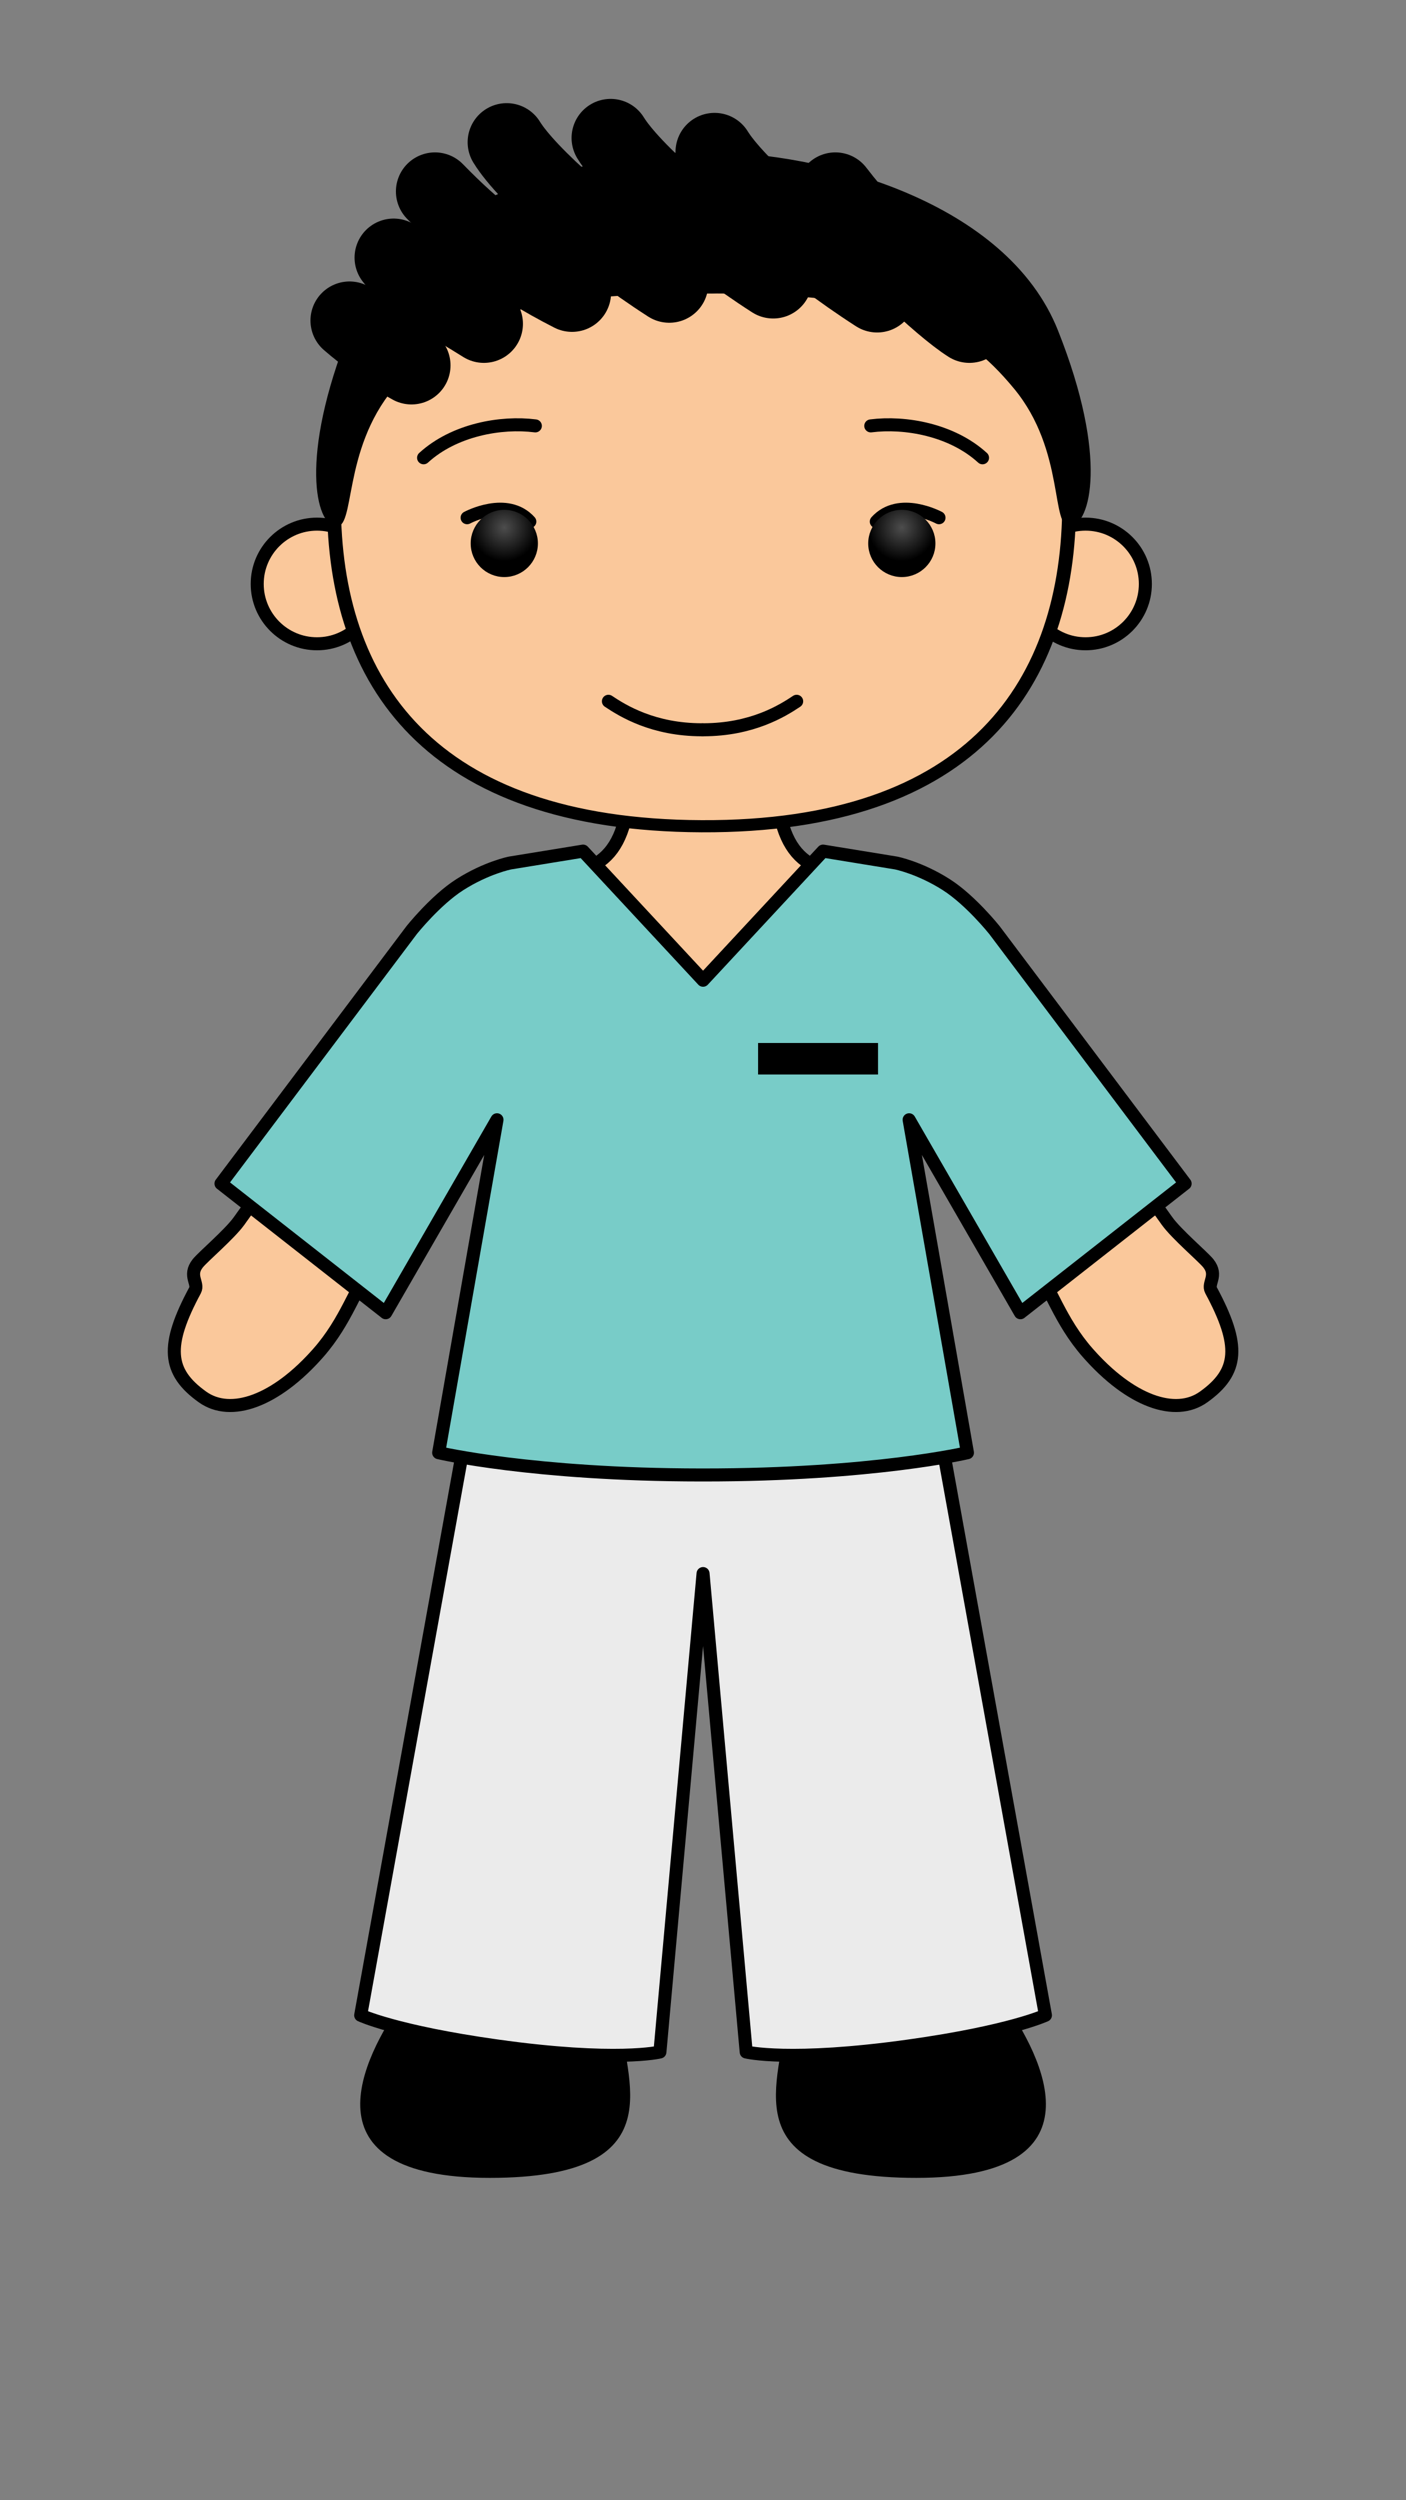 <?xml version="1.0" encoding="UTF-8" standalone="no"?><!DOCTYPE svg PUBLIC "-//W3C//DTD SVG 1.1//EN" "http://www.w3.org/Graphics/SVG/1.1/DTD/svg11.dtd"><svg width="100%" height="100%" viewBox="0 0 4500 8000" version="1.1" xmlns="http://www.w3.org/2000/svg" xmlns:xlink="http://www.w3.org/1999/xlink" xml:space="preserve" xmlns:serif="http://www.serif.com/" style="fill-rule:evenodd;clip-rule:evenodd;stroke-linejoin:round;stroke-miterlimit:1.5;"><rect x="0" y="0" width="4500" height="8000" fill="#808080" stroke="none"/><g transform="matrix(4.167,0,0,4.167,0,0)"><g transform="matrix(1,0,0,1,278.26,-97.391)"><path d="M261.906,621.59c3.385,0.135 57.62,3.02 55.958,49.494c-2.801,78.346 17.623,97.65 65.054,97.65c47.432,-0 78.524,36.547 92.897,58.324c65.85,99.771 107.363,159.141 142.304,207.894c7.275,10.15 27.687,27.424 31.715,32.495c7.523,9.47 -0.85,15.274 2.116,20.784c22.735,42.239 21.409,62.464 -5.768,81.855c-21.735,15.507 -56.316,3.252 -89.024,-33.98c-21.578,-24.564 -28.585,-50.454 -40.249,-64.791c-37.429,-46.006 -89.207,-119.637 -123.872,-187.482c6.688,70.174 49.493,195.816 27.077,286.253l0.001,-0c36.081,173.317 36.733,286.218 48.821,404.275c8.352,81.558 103.88,164.746 -30.817,176.125c-146.655,12.389 -101.777,-58.699 -106.404,-130.973c-6.77,-105.722 -21.956,-218.234 -42.962,-344.427l0.001,-0c-8.508,1.005 -17.504,1.661 -27.014,1.948l-0.108,-0.003l0,0c-9.47,-0.289 -18.43,-0.944 -26.905,-1.945l0,0c-21.006,126.193 -29.045,253.624 -38.094,346.809c-6.999,72.083 40.25,143.361 -106.404,130.973c-134.697,-11.379 -36.716,-94.353 -30.817,-176.125c7.529,-104.38 7.873,-233.34 43.954,-406.657l0,0c-22.416,-90.437 20.39,-216.079 27.077,-286.253c-34.665,67.845 -86.442,141.476 -123.872,187.482c-11.663,14.337 -18.671,40.227 -40.249,64.791c-32.707,37.232 -67.289,49.487 -89.023,33.98c-27.177,-19.391 -28.504,-39.616 -5.769,-81.855c2.966,-5.51 -5.407,-11.314 2.116,-20.784c4.029,-5.071 24.441,-22.345 31.715,-32.495c34.941,-48.753 76.454,-108.123 142.304,-207.894c14.373,-21.777 45.466,-58.324 92.897,-58.324c47.431,-0 67.855,-19.304 65.054,-97.65c-1.715,-47.97 56.124,-49.5 56.124,-49.5l0.166,0.006Z" style="fill:rgb(250,200,155);stroke:black;stroke-width:10px;"/></g><g transform="matrix(-1,0,0,1,1078.64,0)"><g transform="matrix(1,0,0,1,0,-27.381)"><g transform="matrix(-1,0,0,1,1067.13,80.673)"><circle cx="822.278" cy="395.109" r="45.935" style="fill:rgb(250,200,155);stroke:black;stroke-width:10px;stroke-linecap:round;"/></g><g transform="matrix(1,0,0,1,12.868,80.673)"><circle cx="822.278" cy="395.109" r="45.935" style="fill:rgb(250,200,155);stroke:black;stroke-width:10px;stroke-linecap:round;"/></g></g><g transform="matrix(1.14,0,0,1,-20.782,-615.801)"><path d="M491.72,754.932c136.683,-0 247.653,110.969 247.653,247.652c-0,136.683 -63.806,246.699 -247.653,247.652c-183.846,0.953 -247.652,-110.969 -247.652,-247.652c0,-136.683 110.969,-247.652 247.652,-247.652Z" style="fill:rgb(250,200,155);stroke:black;stroke-width:9.32px;"/></g></g><g transform="matrix(-1,0,0,1,1080,1.13687e-13)"><g transform="matrix(0.901,0,0,0.901,30.595,162.639)"><path d="M636.05,1537.35c-2.849,52.714 -49.864,138.195 111.127,138.195c160.99,0 108.276,-102.578 74.084,-151.017c-34.193,-48.44 -182.361,-39.892 -185.211,12.822Z"/></g><g transform="matrix(-0.901,0,0,0.901,1049.41,162.639)"><path d="M636.05,1537.35c-2.849,52.714 -49.864,138.195 111.127,138.195c160.99,0 108.276,-102.578 74.084,-151.017c-34.193,-48.44 -182.361,-39.892 -185.211,12.822Z"/></g><g transform="matrix(-1,0,0,1,1080,-1.13687e-13)"><path d="M506.866,1575.65c0,0 -33.457,8.222 -125.369,-4.679c-77.429,-10.868 -104.462,-23.53 -104.462,-23.53l77.833,-430.453l185.132,4.11l185.132,-4.11l77.833,430.453c0,0 -27.033,12.662 -104.462,23.53c-91.912,12.901 -125.369,4.679 -125.369,4.679l-33.134,-367.37l-33.134,367.37Z" style="fill:rgb(235,235,235);stroke:black;stroke-width:10px;"/></g><g transform="matrix(-1,0,0,1,1080,-1.13687e-13)"><path d="M538.469,1132.58c-129.883,-0.132 -201.538,-17.095 -201.538,-17.095l44.798,-255.653l-85.481,148.168l-126.513,-99.159l146.359,-194.528c0,-0 18.33,-23.084 37.164,-35.068c20.459,-13.017 38.504,-16.58 38.504,-16.58l56.073,-9.128l92.165,99.158l92.165,-99.158l56.073,9.128c-0,-0 18.045,3.563 38.504,16.58c18.834,11.984 37.164,35.068 37.164,35.068l146.359,194.528l-126.513,99.159l-85.481,-148.168l44.798,255.653c-0,-0 -72.217,17.096 -203.069,17.096l-1.531,-0.001Z" style="fill:rgb(120,204,200);stroke:black;stroke-width:10px;"/></g></g><g transform="matrix(1,0,0,1,-4.559,-10.03)"><rect x="586.82" y="810.905" width="92.133" height="24.195"/></g><g id="Mund"><path d="M539.208,560.372c-37.611,-0 -60.953,-14.589 -71.894,-21.883" style="fill:none;stroke:black;stroke-width:10px;stroke-linecap:round;"/><g transform="matrix(-1,0,0,1,1079.21,0)"><path d="M539.208,560.372c-37.611,-0 -60.953,-14.589 -71.894,-21.883" style="fill:none;stroke:black;stroke-width:10px;stroke-linecap:round;"/></g></g><g id="Malte-Gesicht" serif:id="Malte Gesicht" transform="matrix(1,0,0,1,0,8.735)"><g id="Spiegelung"><g transform="matrix(-1,0,0,1,1080,13.445)"><path d="M673.053,378.334c17.546,-19.535 48.178,-2.972 48.178,-2.972" style="fill:none;stroke:black;stroke-width:10px;stroke-linecap:round;"/></g><g transform="matrix(1,0,0,1,5.544,47.583)"><circle cx="381.791" cy="360.971" r="25.812" style="fill:url(#_Radial1);"/></g><g transform="matrix(-1,0,0,1,1073.5,-12.893)"><path d="M662.318,331.18c26.39,-3.375 62.342,3.002 85.834,24.497" style="fill:none;stroke:black;stroke-width:10px;stroke-linecap:round;"/></g></g><g id="Spiegelung1" serif:id="Spiegelung" transform="matrix(-1,0,0,1,1080,5.68434e-14)"><g transform="matrix(-1,0,0,1,1080,13.445)"><path d="M673.053,378.334c17.546,-19.535 48.178,-2.972 48.178,-2.972" style="fill:none;stroke:black;stroke-width:10px;stroke-linecap:round;"/></g><g transform="matrix(1,0,0,1,5.544,47.583)"><circle cx="381.791" cy="360.971" r="25.812" style="fill:url(#_Radial2);"/></g><g transform="matrix(-1,0,0,1,1073.5,-12.893)"><path d="M662.318,331.18c26.39,-3.375 62.342,3.002 85.834,24.497" style="fill:none;stroke:black;stroke-width:10px;stroke-linecap:round;"/></g></g></g><g id="Malte-Haare" serif:id="Malte Haare"><g transform="matrix(1,0,0,1,-109.241,5.135)"><path d="M623.287,212.698c-54.269,-34.828 -109.452,-83.544 -124.865,-108.633" style="fill:none;stroke:black;stroke-width:60px;stroke-linecap:round;"/></g><g transform="matrix(1,0,0,1,-29.411,1.867)"><path d="M623.287,212.698c-54.269,-34.828 -109.452,-83.544 -124.865,-108.633" style="fill:none;stroke:black;stroke-width:60px;stroke-linecap:round;"/></g><g transform="matrix(1,0,0,1,50.419,12.605)"><path d="M623.287,212.698c-54.269,-34.828 -109.452,-83.544 -124.865,-108.633" style="fill:none;stroke:black;stroke-width:60px;stroke-linecap:round;"/></g><g transform="matrix(1,0,0,1,-183.936,12.138)"><path d="M623.287,212.698c-46.332,-23.624 -75.373,-47.131 -105.258,-77.821" style="fill:none;stroke:black;stroke-width:60px;stroke-linecap:round;"/></g><g transform="matrix(1,0,0,1,-251.629,35.947)"><path d="M623.287,212.698c-21.645,-13.688 -54.158,-31.015 -69.326,-50.815" style="fill:none;stroke:black;stroke-width:60px;stroke-linecap:round;"/></g><g transform="matrix(1,0,0,1,-307.249,67.86)"><path d="M623.287,212.698c-12.276,-6.613 -36.804,-24.957 -47.574,-34.431" style="fill:none;stroke:black;stroke-width:60px;stroke-linecap:round;"/></g><g transform="matrix(1,0,0,1,125.858,10.416)"><path d="M618.728,238.229c-21.645,-13.689 -72.105,-61.333 -102.975,-101.631" style="fill:none;stroke:black;stroke-width:60px;stroke-linecap:round;"/></g><path d="M257.565,404.315c15.839,2.338 4.805,-57.91 44.768,-106.053c39.962,-48.143 85.239,-72.961 237.667,-72.961c152.428,0 91.935,-108.631 0,-108.631c-91.935,0 -232.302,38.373 -271.535,137.045c-39.233,98.672 -25.452,148.452 -10.9,150.6Z"/><g transform="matrix(-1,0,0,1,1081.06,0)"><path d="M258.625,404.249c15.839,2.338 3.745,-57.844 43.708,-105.987c39.962,-48.143 85.239,-72.959 237.667,-72.959c152.428,-0 91.935,-108.633 0,-108.633c-91.935,0 -232.302,38.373 -271.535,137.045c-39.233,98.672 -24.392,148.386 -9.84,150.534Z"/></g></g></g><defs><radialGradient id="_Radial1" cx="0" cy="0" r="1" gradientUnits="userSpaceOnUse" gradientTransform="matrix(25.812,3.16106e-15,3.16106e-15,-25.812,381.791,348.778)"><stop offset="0" style="stop-color:rgb(77,77,77);stop-opacity:1"/><stop offset="1" style="stop-color:black;stop-opacity:1"/></radialGradient><radialGradient id="_Radial2" cx="0" cy="0" r="1" gradientUnits="userSpaceOnUse" gradientTransform="matrix(25.812,3.16106e-15,3.16106e-15,-25.812,381.791,348.778)"><stop offset="0" style="stop-color:rgb(77,77,77);stop-opacity:1"/><stop offset="1" style="stop-color:black;stop-opacity:1"/></radialGradient></defs></svg>
